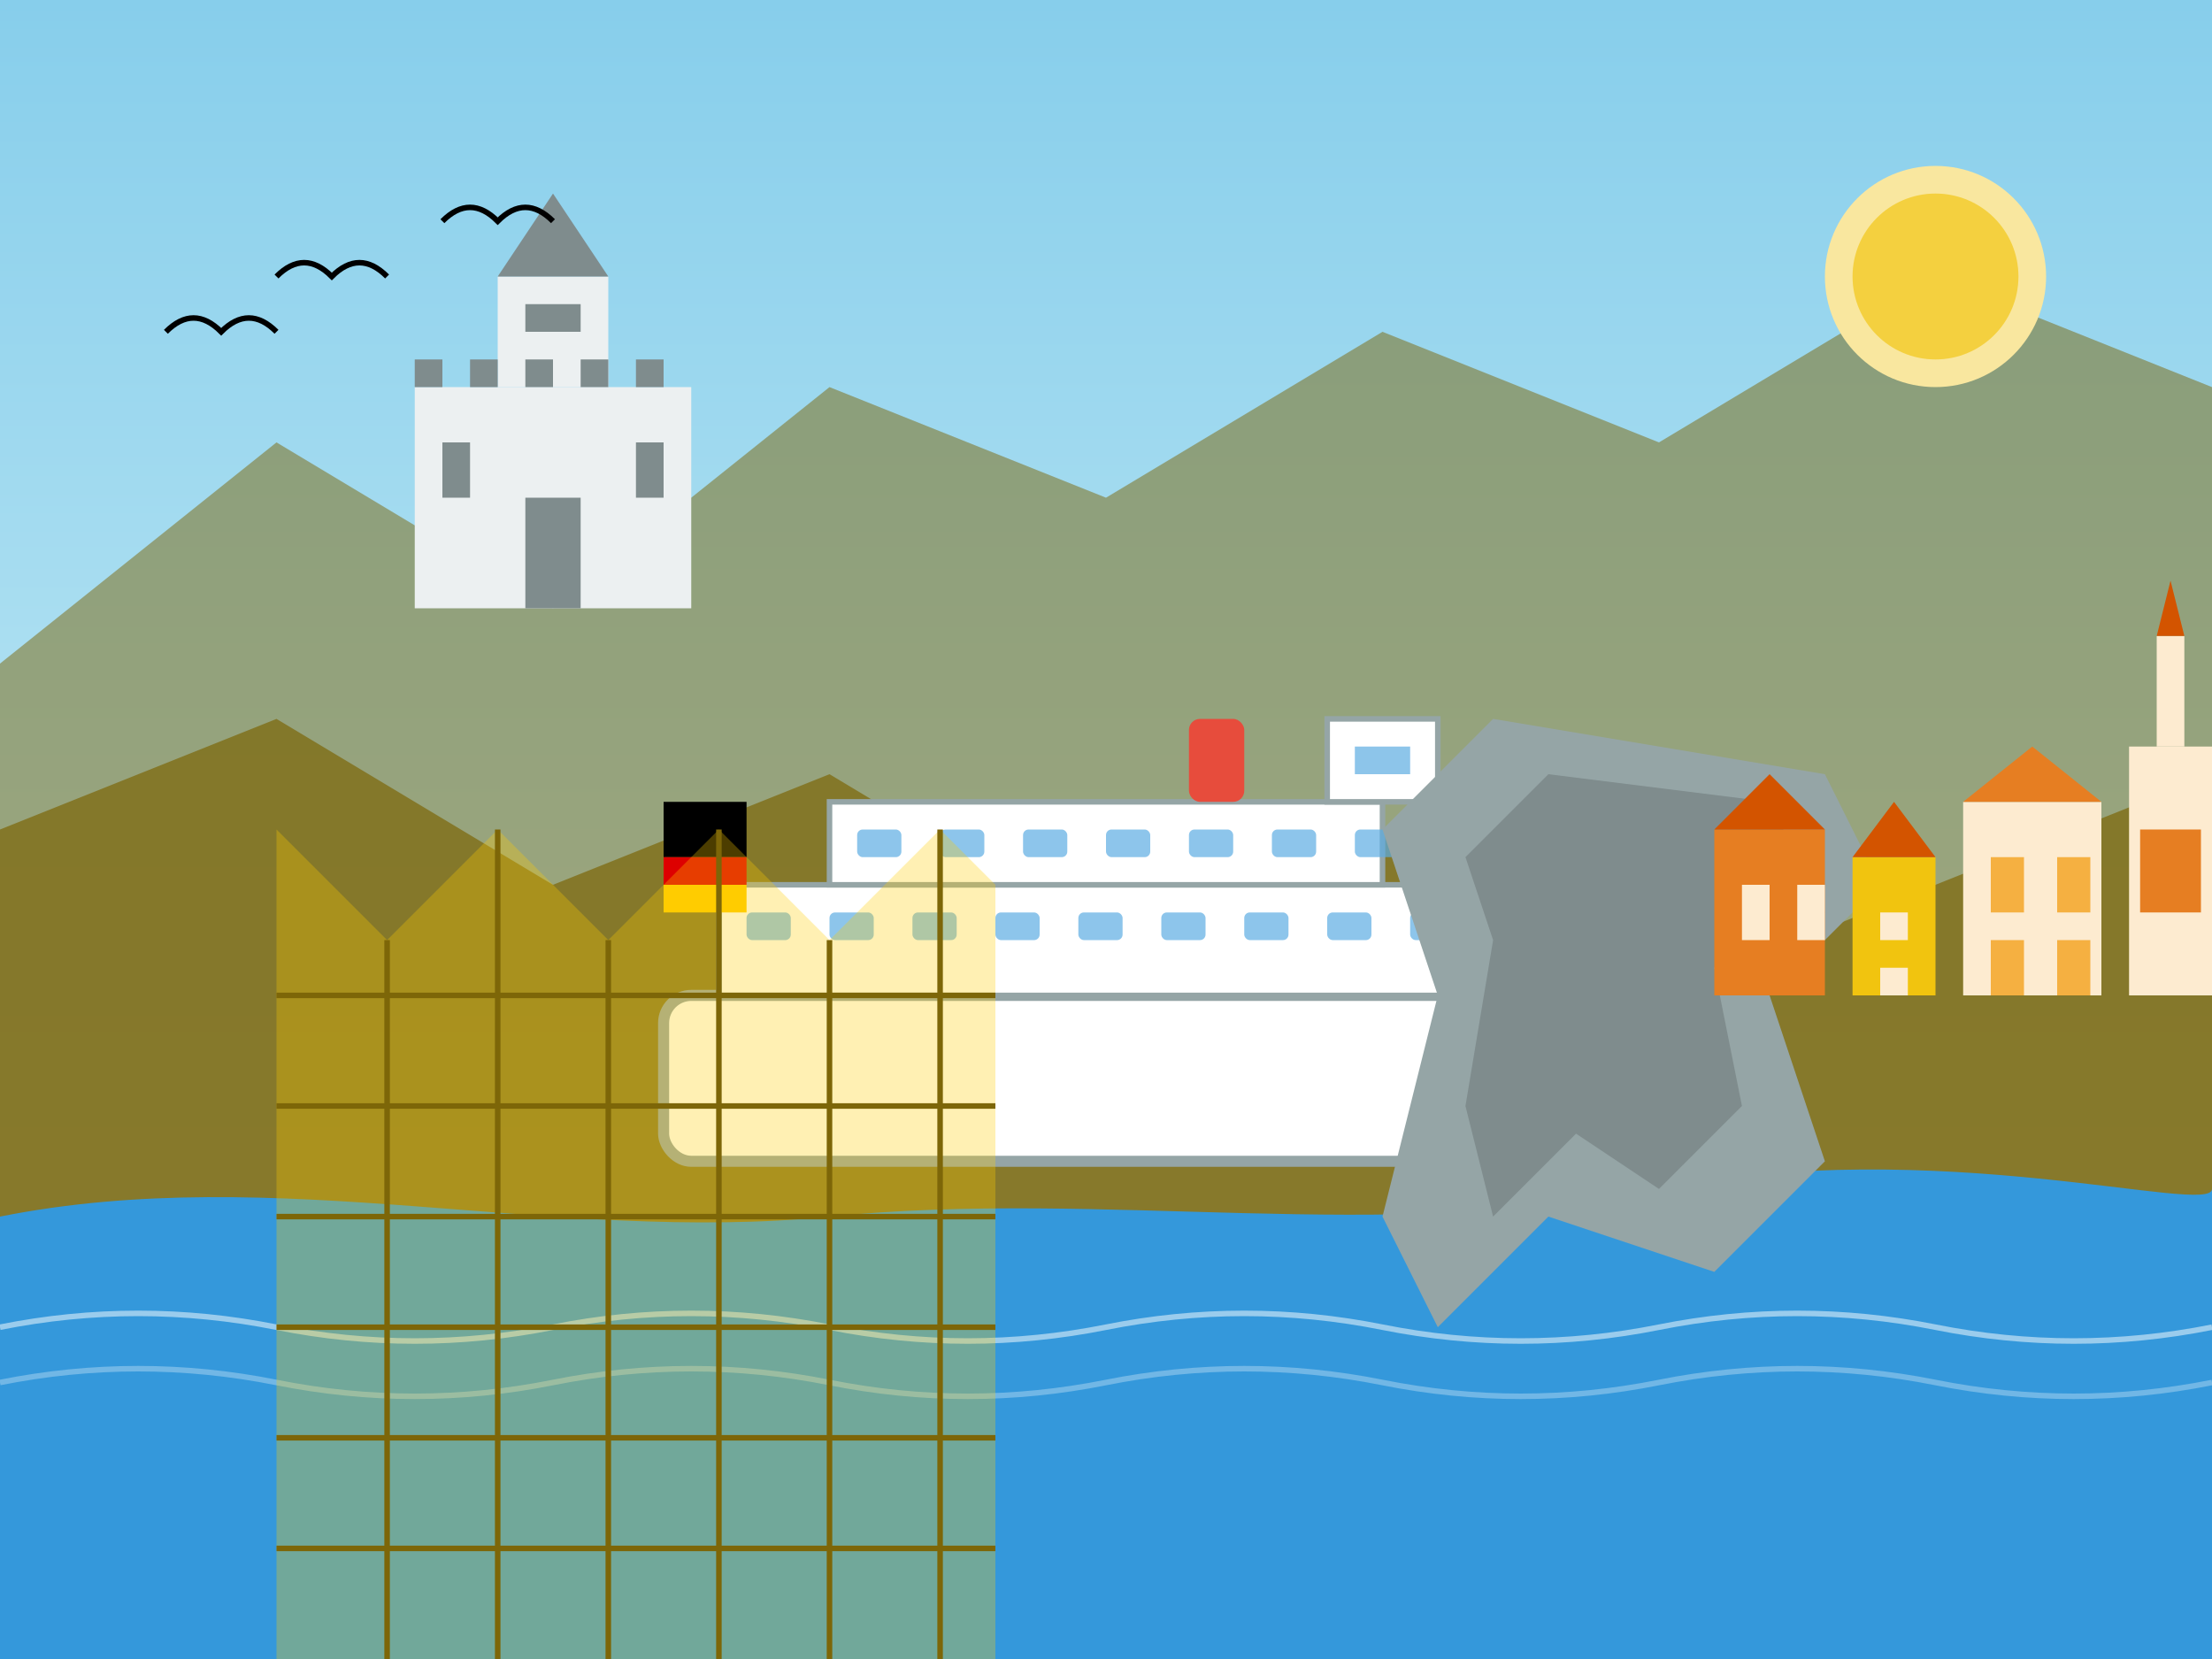 <svg width="400" height="300" viewBox="0 0 400 300" xmlns="http://www.w3.org/2000/svg">
  <rect x="0" y="0" width="400" height="300" fill="#333333" stroke="none"/>
  <!-- Sky background -->
  <defs>
    <linearGradient id="rhineSky" x1="0%" y1="0%" x2="0%" y2="100%">
      <stop offset="0%" stop-color="#87CEEB" />
      <stop offset="100%" stop-color="#E0F7FA" />
    </linearGradient>
  </defs>
  <rect width="400" height="300" fill="url(#rhineSky)" />
  
  <!-- Hills and mountains -->
  <polygon points="0,120 50,80 100,110 150,70 200,90 250,60 300,80 350,50 400,70 400,300 0,300" fill="#7D6608" opacity="0.5" />
  <polygon points="0,150 50,130 100,160 150,140 200,170 250,150 300,180 350,160 400,140 400,300 0,300" fill="#7D6608" opacity="0.7" />
  
  <!-- River Rhine -->
  <path d="M0,220 C50,210 100,225 150,220 C200,215 250,225 300,215 C350,205 400,220 400,215 L400,300 L0,300 Z" fill="#3498DB" />
  
  <!-- River waves/details -->
  <path d="M0,240 Q25,235 50,240 Q75,245 100,240 Q125,235 150,240 Q175,245 200,240 Q225,235 250,240 Q275,245 300,240 Q325,235 350,240 Q375,245 400,240" fill="none" stroke="#FFFFFF" stroke-width="1" opacity="0.5" />
  
  <path d="M0,250 Q25,245 50,250 Q75,255 100,250 Q125,245 150,250 Q175,255 200,250 Q225,245 250,250 Q275,255 300,250 Q325,245 350,250 Q375,255 400,250" fill="none" stroke="#FFFFFF" stroke-width="1" opacity="0.3" />
  
  <!-- Cruise ship -->
  <g transform="translate(200, 200)">
    <!-- Ship body -->
    <rect x="-80" y="-20" width="160" height="30" rx="5" fill="#FFFFFF" stroke="#95A5A6" stroke-width="2" />
    
    <!-- Lower deck -->
    <rect x="-70" y="-40" width="140" height="20" fill="#FFFFFF" stroke="#95A5A6" stroke-width="1" />
    
    <!-- Upper deck -->
    <rect x="-50" y="-55" width="100" height="15" fill="#FFFFFF" stroke="#95A5A6" stroke-width="1" />
    
    <!-- Bridge/wheelhouse -->
    <rect x="40" y="-70" width="20" height="15" fill="#FFFFFF" stroke="#95A5A6" stroke-width="1" />
    <rect x="45" y="-65" width="10" height="5" fill="#5DADE2" opacity="0.7" />
    
    <!-- Smokestack -->
    <rect x="15" y="-70" width="10" height="15" rx="2" fill="#E74C3C" />
    
    <!-- Windows -->
    <g fill="#5DADE2" opacity="0.7">
      <!-- Lower deck windows -->
      <rect x="-65" y="-35" width="8" height="5" rx="1" />
      <rect x="-50" y="-35" width="8" height="5" rx="1" />
      <rect x="-35" y="-35" width="8" height="5" rx="1" />
      <rect x="-20" y="-35" width="8" height="5" rx="1" />
      <rect x="-5" y="-35" width="8" height="5" rx="1" />
      <rect x="10" y="-35" width="8" height="5" rx="1" />
      <rect x="25" y="-35" width="8" height="5" rx="1" />
      <rect x="40" y="-35" width="8" height="5" rx="1" />
      <rect x="55" y="-35" width="8" height="5" rx="1" />
      
      <!-- Upper deck windows -->
      <rect x="-45" y="-50" width="8" height="5" rx="1" />
      <rect x="-30" y="-50" width="8" height="5" rx="1" />
      <rect x="-15" y="-50" width="8" height="5" rx="1" />
      <rect x="0" y="-50" width="8" height="5" rx="1" />
      <rect x="15" y="-50" width="8" height="5" rx="1" />
      <rect x="30" y="-50" width="8" height="5" rx="1" />
      <rect x="45" y="-50" width="8" height="5" rx="1" />
    </g>
    
    <!-- Flag -->
    <rect x="-80" y="-55" width="15" height="10" fill="#000000" />
    <rect x="-80" y="-45" width="15" height="5" fill="#DD0000" />
    <rect x="-80" y="-40" width="15" height="5" fill="#FFCC00" />
  </g>
  
  <!-- Vineyards on hillsides -->
  <g transform="translate(0, 0)">
    <path d="M50,150 L70,170 L90,150 L110,170 L130,150 L150,170 L170,150 L180,160 L180,300 L50,300 Z" fill="#FFCC00" opacity="0.3" />
    <g stroke="#7D6608" stroke-width="1">
      <!-- Vineyard rows -->
      <line x1="50" y1="180" x2="180" y2="180" />
      <line x1="50" y1="200" x2="180" y2="200" />
      <line x1="50" y1="220" x2="180" y2="220" />
      <line x1="50" y1="240" x2="180" y2="240" />
      <line x1="50" y1="260" x2="180" y2="260" />
      <line x1="50" y1="280" x2="180" y2="280" />
      
      <!-- Vineyard columns -->
      <line x1="70" y1="170" x2="70" y2="300" />
      <line x1="90" y1="150" x2="90" y2="300" />
      <line x1="110" y1="170" x2="110" y2="300" />
      <line x1="130" y1="150" x2="130" y2="300" />
      <line x1="150" y1="170" x2="150" y2="300" />
      <line x1="170" y1="150" x2="170" y2="300" />
    </g>
  </g>
  
  <!-- Lorelei Rock -->
  <g transform="translate(300, 130)">
    <path d="M-30,0 L30,10 L40,30 L20,50 L30,80 L10,100 L-20,90 L-40,110 L-50,90 L-40,50 L-50,20 Z" fill="#95A5A6" />
    <path d="M-20,10 L20,15 L30,35 L10,45 L15,70 L0,85 L-15,75 L-30,90 L-35,70 L-30,40 L-35,25 Z" fill="#7F8C8D" />
  </g>
  
  <!-- Medieval castle on hill -->
  <g transform="translate(100, 110)">
    <!-- Castle main structure -->
    <rect x="-25" y="-40" width="50" height="40" fill="#ECF0F1" />
    
    <!-- Main tower -->
    <rect x="-10" y="-60" width="20" height="20" fill="#ECF0F1" />
    <polygon points="-10,-60 10,-60 0,-75" fill="#7F8C8D" />
    
    <!-- Castle wall crenellations -->
    <rect x="-25" y="-45" width="5" height="5" fill="#7F8C8D" />
    <rect x="-15" y="-45" width="5" height="5" fill="#7F8C8D" />
    <rect x="-5" y="-45" width="5" height="5" fill="#7F8C8D" />
    <rect x="5" y="-45" width="5" height="5" fill="#7F8C8D" />
    <rect x="15" y="-45" width="5" height="5" fill="#7F8C8D" />
    
    <!-- Windows and gate -->
    <rect x="-5" y="-20" width="10" height="20" fill="#7F8C8D" />
    <rect x="-20" y="-30" width="5" height="10" fill="#7F8C8D" />
    <rect x="15" y="-30" width="5" height="10" fill="#7F8C8D" />
    <rect x="-5" y="-55" width="10" height="5" fill="#7F8C8D" />
  </g>
  
  <!-- Small town along the river -->
  <g transform="translate(350, 180)">
    <!-- Buildings -->
    <rect x="-40" y="-30" width="20" height="30" fill="#E67E22" />
    <polygon points="-40,-30 -20,-30 -30,-40" fill="#D35400" />
    <rect x="-35" y="-20" width="5" height="10" fill="#FDEBD0" />
    <rect x="-25" y="-20" width="5" height="10" fill="#FDEBD0" />
    
    <rect x="-15" y="-25" width="15" height="25" fill="#F1C40F" />
    <polygon points="-15,-25 0,-25 -7.5,-35" fill="#D35400" />
    <rect x="-10" y="-15" width="5" height="5" fill="#FDEBD0" />
    <rect x="-10" y="-5" width="5" height="5" fill="#FDEBD0" />
    
    <rect x="5" y="-35" width="25" height="35" fill="#FDEBD0" />
    <polygon points="5,-35 30,-35 17.5,-45" fill="#E67E22" />
    <rect x="10" y="-25" width="6" height="10" fill="#F5B041" />
    <rect x="22" y="-25" width="6" height="10" fill="#F5B041" />
    <rect x="10" y="-10" width="6" height="10" fill="#F5B041" />
    <rect x="22" y="-10" width="6" height="10" fill="#F5B041" />
    
    <!-- Church/Cathedral -->
    <rect x="35" y="-45" width="15" height="45" fill="#FDEBD0" />
    <rect x="40" y="-65" width="5" height="20" fill="#FDEBD0" />
    <polygon points="40,-65 45,-65 42.5,-75" fill="#D35400" />
    <rect x="37" y="-30" width="11" height="15" fill="#E67E22" />
  </g>
  
  <!-- Sun -->
  <circle cx="350" cy="50" r="20" fill="#F9E79F" />
  <circle cx="350" cy="50" r="15" fill="#F4D03F" />
  
  <!-- Birds -->
  <g fill="none" stroke="#000000" stroke-width="1">
    <path d="M50,50 Q55,45 60,50 Q65,45 70,50" />
    <path d="M80,40 Q85,35 90,40 Q95,35 100,40" />
    <path d="M30,60 Q35,55 40,60 Q45,55 50,60" />
  </g>
</svg>